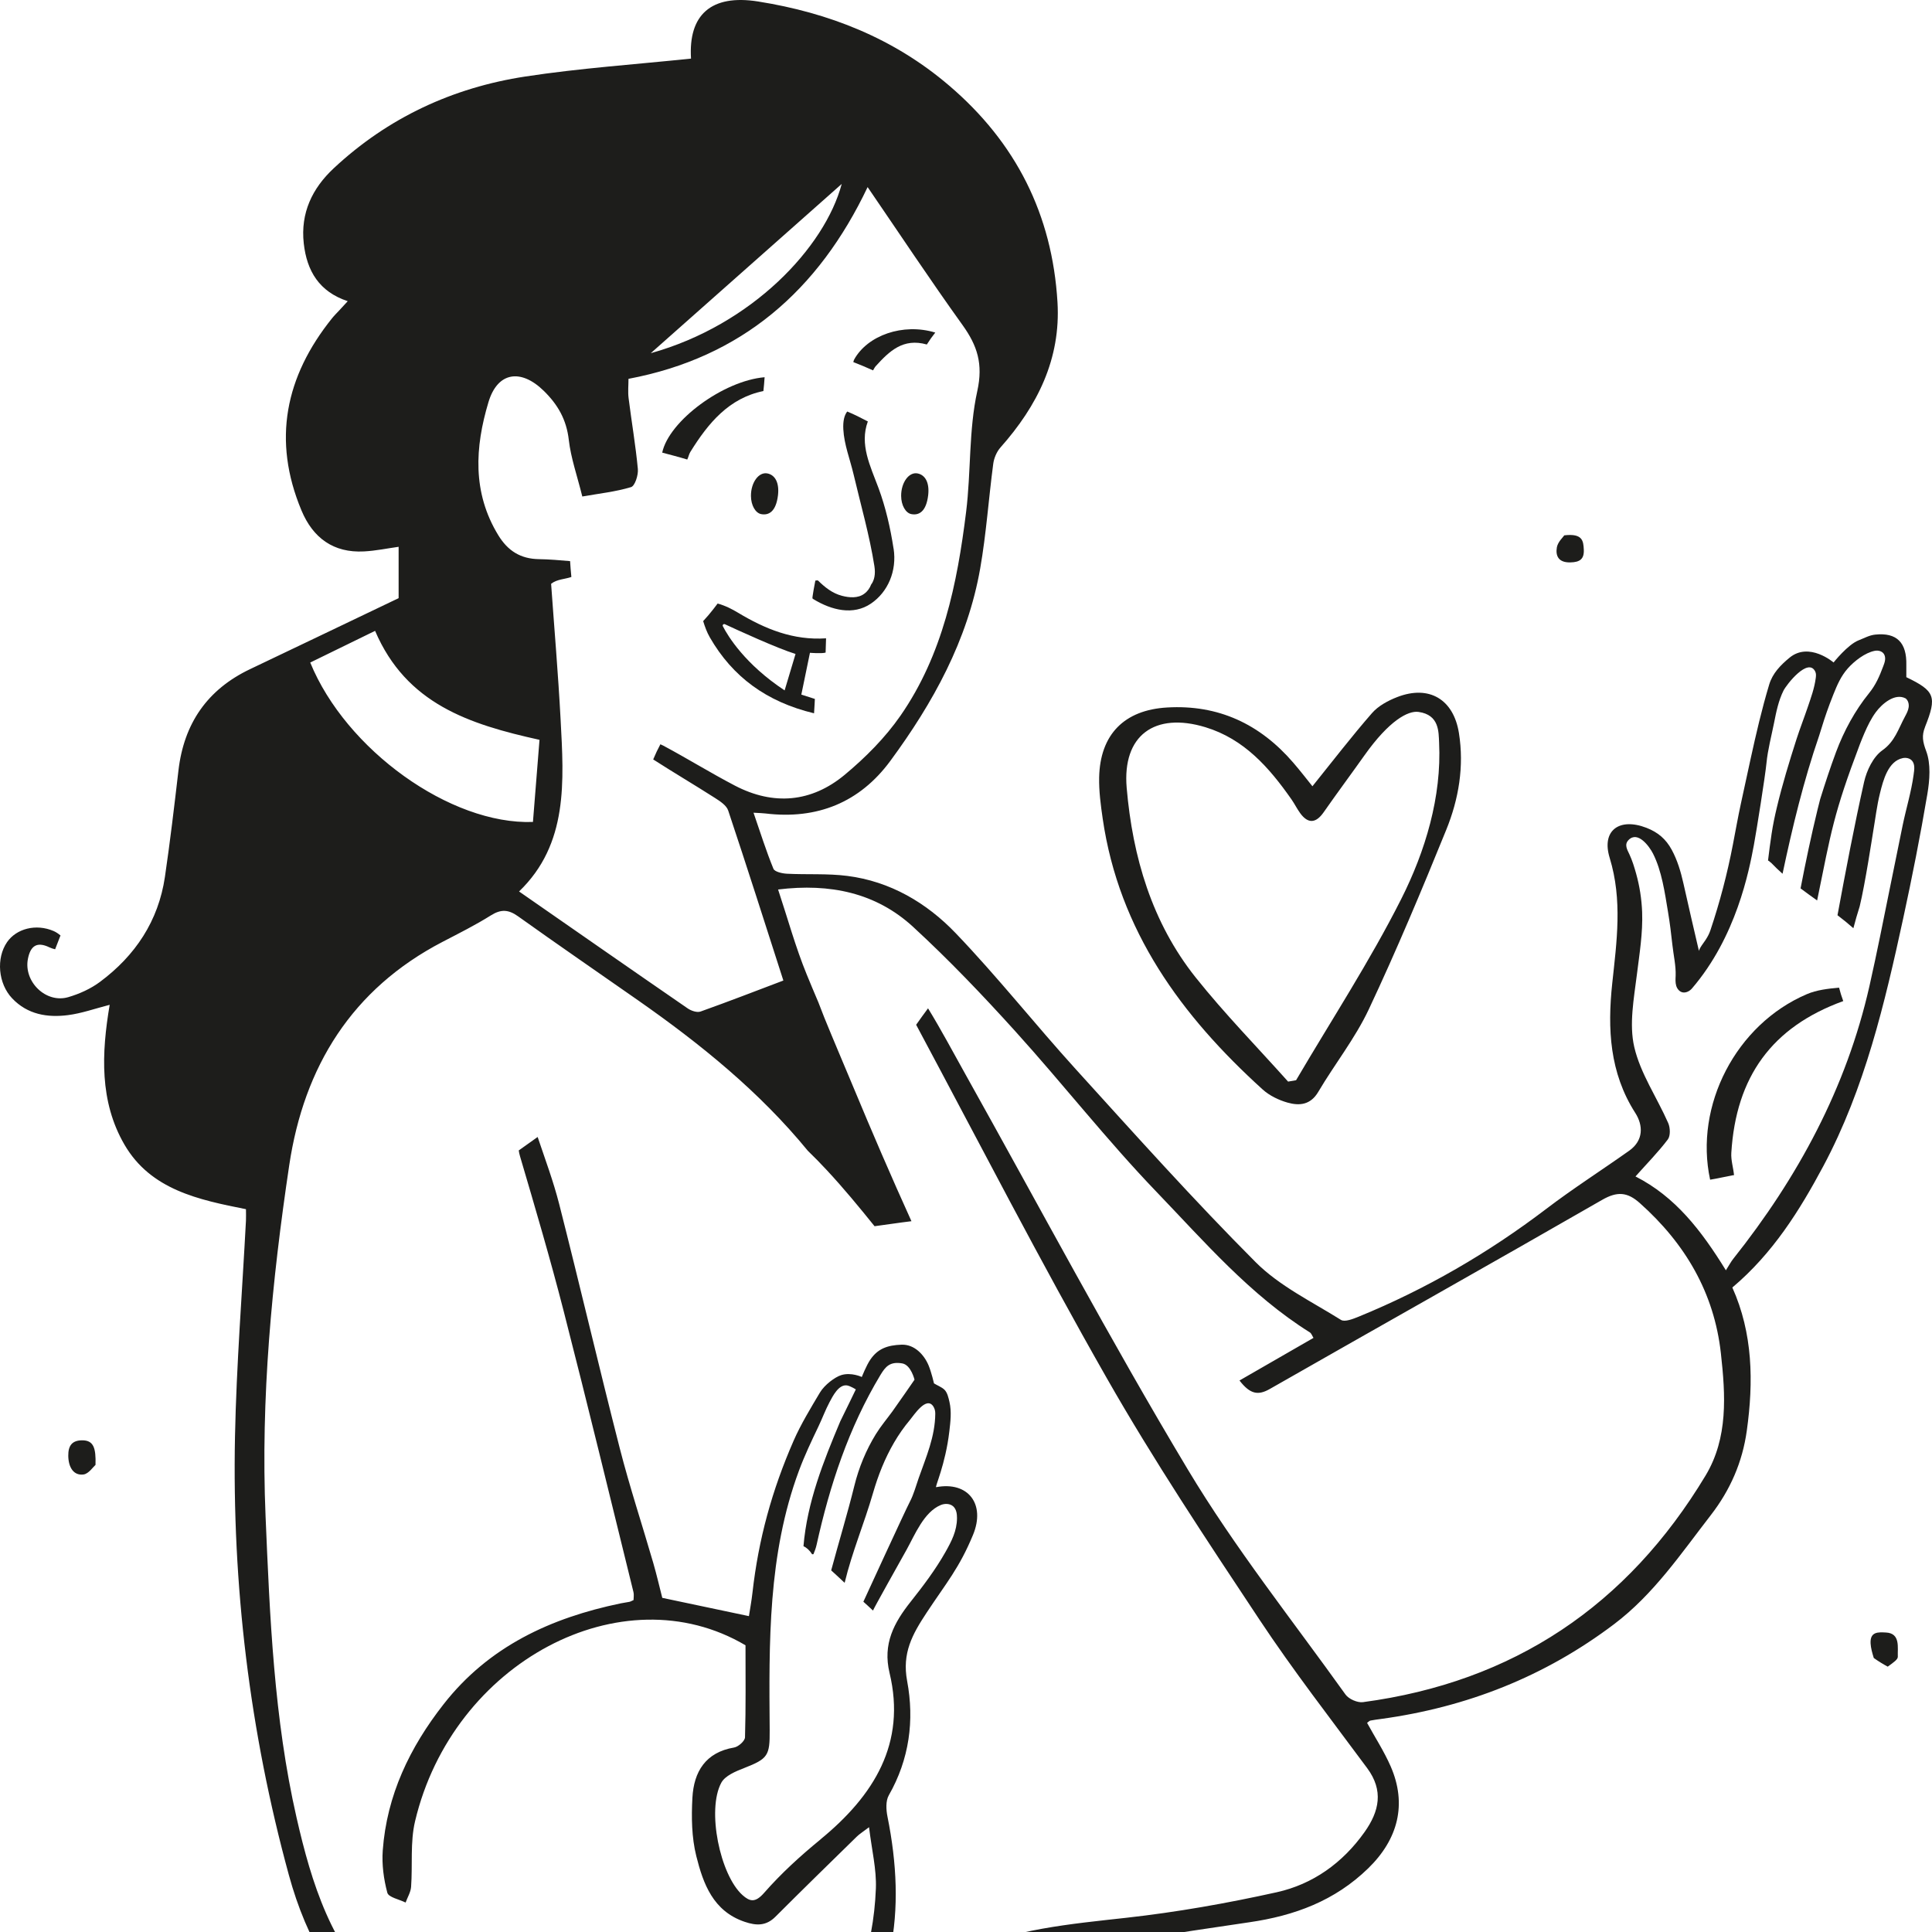 <svg width="236" height="236" viewBox="0 0 236 236" fill="none" xmlns="http://www.w3.org/2000/svg">
<path d="M235.152 88.791C236.631 85.085 236.357 84.403 232.864 82.72C232.864 82.24 232.856 81.737 232.864 81.23C232.925 78.525 231.725 77.24 229.067 77.519C228.34 77.594 227.723 77.952 227.053 78.21C225.717 78.721 223.978 80.924 223.978 80.924C223.978 80.924 221.007 78.363 218.605 80.334C217.492 81.248 216.522 82.253 216.113 83.621C215.212 86.61 214.508 89.665 213.838 92.716C213.442 94.53 213.046 96.343 212.655 98.162C212.294 99.827 212.002 101.496 211.676 103.179C210.997 106.715 210.084 110.202 208.94 113.611C208.788 114.07 208.605 114.402 208.348 114.804C208.205 115.027 207.478 115.958 207.539 116.199C206.882 113.432 206.26 110.666 205.63 107.886C205.312 106.479 204.899 105.076 204.207 103.804C203.489 102.48 202.519 101.662 201.11 101.116C197.813 99.844 195.599 101.435 196.625 104.783C198.209 109.958 197.487 115.006 196.938 120.141C196.351 125.657 196.608 131.032 199.753 135.945C200.732 137.474 200.779 139.306 199.009 140.564C195.651 142.946 192.171 145.162 188.895 147.658C181.814 153.047 174.197 157.465 165.976 160.831C165.288 161.11 164.266 161.521 163.801 161.228C160.243 158.999 156.297 157.098 153.383 154.179C145.81 146.587 138.645 138.58 131.433 130.635C126.461 125.158 121.859 119.328 116.743 113.992C113.19 110.281 108.74 107.659 103.494 106.994C101.062 106.684 98.574 106.854 96.12 106.728C95.546 106.697 94.628 106.496 94.476 106.12C93.589 103.952 92.884 101.71 92.045 99.276C92.801 99.32 93.154 99.324 93.506 99.368C99.805 100.128 105.007 98.039 108.757 92.947C113.968 85.867 118.196 78.232 119.736 69.425C120.476 65.208 120.763 60.907 121.328 56.654C121.42 55.955 121.75 55.177 122.216 54.653C126.713 49.587 129.593 43.853 129.175 36.908C128.536 26.218 124.103 17.412 115.934 10.449C109.161 4.658 101.24 1.555 92.61 0.183C86.838 -0.735 84.076 1.835 84.41 7.158C77.651 7.866 70.861 8.325 64.162 9.348C55.301 10.703 47.388 14.374 40.763 20.558C38.145 23.001 36.692 26.013 37.105 29.732C37.479 33.093 38.98 35.632 42.477 36.791C42.016 37.293 41.729 37.603 41.442 37.914C41.146 38.233 40.833 38.539 40.559 38.88C34.852 45.986 33.238 53.77 36.827 62.354C38.227 65.71 40.737 67.555 44.456 67.358C45.922 67.284 47.371 66.973 48.693 66.794V73.066C42.586 75.985 36.574 78.87 30.558 81.733C25.33 84.219 22.468 88.367 21.798 94.119C21.293 98.454 20.78 102.794 20.145 107.117C19.349 112.51 16.521 116.732 12.219 119.936C11.084 120.783 9.701 121.408 8.335 121.806C5.612 122.602 2.863 119.914 3.411 117.125C3.706 115.617 4.442 114.949 6.038 115.722C6.256 115.827 6.49 115.902 6.734 115.958C6.93 115.46 7.121 114.957 7.317 114.455C7.339 114.394 7.365 114.332 7.391 114.271C7.13 114.053 6.851 113.86 6.551 113.729C4.381 112.798 1.997 113.445 0.866 115.08C-0.491 117.047 -0.23 120.145 1.488 121.955C3.363 123.926 5.786 124.324 8.309 124C9.975 123.786 11.593 123.205 13.398 122.741C12.393 128.663 12.145 134.559 15.203 139.821C18.422 145.359 24.299 146.561 30.045 147.706C30.045 148.23 30.067 148.663 30.045 149.091C29.584 157.885 28.884 166.674 28.705 175.476C28.34 193.636 30.493 211.529 35.291 229.059C37.436 236.895 41.32 243.735 47.884 248.731C55.109 254.229 62.67 259.115 71.891 260.557H81.896C82.666 260.404 83.436 260.125 84.21 260.116C90.888 260.068 96.586 257.284 101.031 252.686C109.405 244.024 110.71 233.338 108.409 221.913C108.239 221.074 108.178 219.986 108.57 219.3C111.08 214.907 111.711 210.148 110.81 205.344C110.171 201.931 111.441 199.645 113.194 196.988C115.612 193.33 117.178 191.547 118.857 187.491C120.41 183.737 118.275 180.926 114.36 181.661C114.155 181.7 115.486 178.946 115.965 174.847C116.104 173.658 116.252 172.434 115.982 171.259C115.873 170.782 115.725 170.096 115.36 169.751C115.03 169.436 114.477 169.226 114.09 168.986C114.09 168.986 113.785 167.644 113.429 166.788C112.881 165.472 111.689 164.2 110.127 164.257C108.4 164.318 107.226 164.747 106.321 166.071C105.816 166.809 105.273 168.204 105.273 168.204C105.273 168.204 103.989 167.592 102.754 167.976C101.997 168.212 100.727 169.152 100.157 170.105C99.052 171.958 97.804 174.016 96.947 175.979C94.302 182.023 92.649 188.02 91.914 194.571C91.797 195.603 91.605 196.63 91.483 197.416C87.816 196.643 84.432 195.926 80.9 195.183C80.565 193.881 80.226 192.399 79.804 190.939C78.447 186.258 76.915 181.626 75.706 176.91C73.162 166.976 70.83 156.985 68.298 147.05C67.594 144.288 66.589 141.605 65.675 138.886C64.91 139.437 64.135 139.983 63.366 140.529C63.396 140.752 63.448 140.988 63.522 141.242C65.375 147.527 67.228 153.816 68.855 160.158C71.787 171.578 74.558 183.037 77.381 194.484C77.459 194.803 77.39 195.161 77.39 195.454C77.155 195.559 77.029 195.638 76.889 195.668C76.537 195.742 76.172 195.782 75.819 195.856C67.289 197.626 59.716 201.105 54.183 208.181C50.063 213.443 47.245 219.286 46.753 226.052C46.631 227.757 46.871 229.553 47.314 231.205C47.467 231.764 48.767 232.013 49.546 232.402C49.776 231.764 50.168 231.139 50.216 230.488C50.411 227.818 50.094 225.042 50.699 222.481C55.297 203.046 76.002 192.076 91.066 200.978C91.066 204.807 91.114 208.517 91.005 212.219C90.992 212.665 90.192 213.378 89.669 213.465C86.181 214.055 84.754 216.428 84.58 219.597C84.45 221.966 84.484 224.448 85.054 226.725C85.898 230.108 87.107 233.456 90.97 234.758C92.401 235.243 93.584 235.274 94.728 234.129C98.013 230.842 101.34 227.595 104.664 224.343C104.99 224.024 105.386 223.784 106.156 223.198C106.486 225.973 107.082 228.342 106.991 230.685C106.704 238.084 104.355 244.824 99.744 250.658C98.87 251.76 97.699 252.756 96.464 253.416C87.529 258.171 77.877 258.866 68.346 256.65C60.047 254.718 53.069 249.622 46.814 243.818C40.507 237.966 38.058 230.064 36.226 222.031C33.464 209.92 32.96 197.526 32.438 185.166C31.833 170.795 33.212 156.521 35.33 142.343C37.131 130.285 42.991 120.805 54.061 115.049C56.053 114.013 58.072 113.004 59.973 111.811C61.208 111.037 62.121 111.098 63.287 111.933C68.133 115.395 73.04 118.764 77.92 122.178C85.576 127.531 92.771 133.357 98.678 140.569C99.474 141.338 100.248 142.129 101.001 142.942C103.045 145.136 104.951 147.452 106.83 149.786C108.331 149.59 109.831 149.354 111.336 149.174C108.874 143.742 106.512 138.266 104.224 132.759C103.05 129.94 101.841 127.129 100.692 124.302C100.444 123.69 100.205 123.074 99.975 122.457C99.492 121.317 99.009 120.18 98.543 119.035C97.173 115.692 96.216 112.178 95.046 108.655C101.384 107.877 107.004 109.048 111.537 113.218C115.908 117.239 120.028 121.557 124.016 125.967C129.858 132.426 135.239 139.314 141.268 145.586C147.132 151.687 152.708 158.186 159.999 162.754C160.199 162.88 160.29 163.182 160.447 163.427C157.398 165.184 154.453 166.879 151.408 168.632C152.735 170.354 153.718 170.459 155.11 169.668C168.629 161.949 182.21 154.332 195.703 146.57C197.539 145.512 198.783 145.599 200.301 146.954C205.838 151.884 209.397 157.902 210.214 165.332C210.776 170.415 211.115 175.634 208.34 180.245C198.787 196.127 184.867 205.471 166.493 207.923C165.819 208.015 164.762 207.547 164.362 206.997C157.85 197.893 150.838 189.082 145.096 179.506C135.605 163.68 126.944 147.348 117.931 131.229C116.421 128.532 114.977 125.801 113.363 123.17C112.863 123.83 112.389 124.507 111.911 125.18C119.619 139.59 127.096 154.135 135.187 168.326C140.938 178.418 147.397 188.116 153.818 197.801C157.95 204.038 162.548 209.96 167.002 215.978C169.038 218.727 168.486 221.249 166.685 223.793C164.005 227.569 160.373 230.165 155.958 231.144C149.894 232.49 143.743 233.578 137.575 234.264C130.698 235.029 123.847 235.641 117.435 238.495C117.722 239.47 118.001 240.444 118.279 241.423C120.606 240.549 122.955 239.579 125.382 239.155C134.434 237.582 143.513 236.131 152.608 234.811C158.128 234.011 163.048 232.197 167.137 228.216C170.782 224.667 171.892 220.383 169.873 215.764C169.069 213.924 167.959 212.219 166.994 210.454C167.168 210.331 167.272 210.2 167.403 210.174C167.829 210.087 168.259 210.038 168.69 209.977C179.16 208.544 188.687 204.807 197.169 198.395C202.01 194.737 205.338 189.781 208.983 185.074C211.367 181.993 212.842 178.601 213.377 174.768C214.212 168.776 214.121 162.867 211.611 157.273C216.544 153.117 219.828 147.872 222.738 142.422C227.788 132.951 230.224 122.58 232.482 112.182C233.573 107.147 234.574 102.091 235.431 97.012C235.722 95.29 235.875 93.31 235.292 91.754C234.865 90.618 234.726 89.871 235.148 88.813L235.152 88.791ZM100.227 224.693C97.773 226.699 95.424 228.84 93.332 231.227C92.249 232.464 91.584 232.28 90.7 231.493C87.951 229.033 86.311 221.078 88.112 217.761C88.578 216.905 89.874 216.371 90.896 215.974C93.819 214.833 94.041 214.453 94.019 211.363C93.937 200.651 93.789 189.908 97.591 179.659C98.278 177.801 99.131 176.014 99.983 174.231C100.449 173.256 100.823 172.233 101.332 171.276C101.719 170.551 102.441 169.1 103.446 169.231C103.855 169.283 104.542 169.72 104.542 169.72C104.542 169.72 103.011 172.889 102.645 173.614C100.57 178.544 98.596 183.501 98.147 188.868C98.526 189.051 98.891 189.361 99.204 189.86L99.365 189.851C99.522 189.475 99.661 189.099 99.748 188.71C101.362 181.42 103.672 174.401 107.539 167.972C108.165 166.936 108.7 166.289 110.205 166.543C111.284 166.722 111.711 168.536 111.711 168.536C111.711 168.536 109.618 171.573 109.005 172.413C108.326 173.343 107.596 174.204 106.987 175.188C105.79 177.133 104.912 179.266 104.364 181.486C103.507 184.956 102.458 188.374 101.532 191.826C102.254 192.486 102.463 192.674 103.176 193.347C104.103 189.51 105.551 186.149 106.647 182.36C107.265 180.227 108.087 178.147 109.205 176.228C109.775 175.249 110.423 174.318 111.149 173.453C111.645 172.863 113.15 170.507 114.003 171.792C114.177 172.054 114.251 172.369 114.247 172.683C114.22 175.52 113.133 177.954 112.219 180.559C111.885 181.512 111.602 182.578 111.136 183.457C110.584 184.501 105.464 195.655 105.464 195.655C105.464 195.655 106.395 196.49 106.639 196.735C106.682 196.542 110.049 190.55 110.749 189.292C111.754 187.482 112.855 184.702 114.912 183.846C115.417 183.636 116.052 183.649 116.452 184.021C116.826 184.37 116.904 184.93 116.9 185.441C116.891 187.006 116.234 188.269 115.486 189.593C114.277 191.73 112.776 193.723 111.245 195.651C109.201 198.229 107.809 200.804 108.661 204.352C110.723 212.945 106.765 219.33 100.214 224.693H100.227ZM102.819 22.468C100.757 30.195 91.888 39.688 79.491 43.145C87.481 36.061 95.329 29.111 102.819 22.468ZM37.892 80.933C40.498 79.661 43.125 78.376 45.818 77.061C49.637 85.985 57.306 88.472 65.902 90.373C65.641 93.612 65.371 97.029 65.101 100.404C55.022 100.771 42.251 91.588 37.897 80.933H37.892ZM95.694 119.774C92.427 121.011 89.017 122.335 85.572 123.563C85.141 123.716 84.424 123.471 84.002 123.178C77.133 118.45 70.295 113.681 63.405 108.896C69.434 103.096 68.881 95.434 68.477 87.847C68.181 82.27 67.702 76.698 67.32 71.313C68.037 70.741 69.02 70.758 69.795 70.478C69.73 69.832 69.677 69.189 69.638 68.542C68.359 68.433 67.102 68.32 65.841 68.302C63.592 68.271 62.035 67.292 60.864 65.374C57.676 60.151 58.02 54.622 59.664 49.133C60.782 45.396 63.64 45.025 66.41 47.73C68.155 49.434 69.199 51.266 69.481 53.739C69.734 55.955 70.504 58.114 71.13 60.649C73.205 60.282 75.202 60.072 77.09 59.5C77.559 59.355 77.986 58.027 77.916 57.293C77.646 54.395 77.146 51.523 76.785 48.635C76.689 47.857 76.772 47.057 76.772 46.275C90.6 43.67 99.979 35.488 105.982 22.853C109.857 28.513 113.616 34.19 117.579 39.71C119.384 42.227 120.11 44.448 119.379 47.769C118.322 52.555 118.623 57.625 118.014 62.529C116.926 71.322 115.156 79.989 109.997 87.423C108.126 90.12 105.712 92.541 103.185 94.643C99.126 98.017 94.489 98.428 89.765 95.963C86.812 94.42 83.971 92.659 81.031 91.086C80.913 91.024 80.791 90.968 80.669 90.915C80.348 91.51 80.056 92.13 79.791 92.768C82.279 94.368 84.828 95.871 87.32 97.462C87.947 97.864 88.743 98.376 88.952 99.009C91.253 105.897 93.45 112.816 95.69 119.774H95.694ZM233.804 94.237C233.791 94.377 233.774 94.512 233.752 94.652C233.478 96.689 232.843 98.76 232.425 100.771C231.916 103.227 231.42 105.688 230.924 108.144C230.089 112.256 229.28 116.378 228.354 120.473C225.543 132.885 219.61 143.847 211.724 153.768C211.454 154.104 211.25 154.498 210.823 155.171C207.805 150.28 204.638 146.176 199.779 143.707C201.188 142.125 202.563 140.73 203.733 139.183C204.064 138.742 204.029 137.75 203.776 137.182C202.406 134.065 200.375 131.124 199.627 127.881C198.987 125.101 199.588 121.968 199.953 119.031C200.266 116.518 200.688 113.952 200.592 111.409C200.531 109.822 200.284 108.24 199.857 106.71C199.635 105.919 199.387 105.106 199.039 104.363C198.765 103.778 198.378 103.161 198.944 102.598C200.066 101.47 201.462 103.371 201.919 104.267C202.994 106.382 203.363 109.053 203.75 111.374C203.977 112.72 204.142 114.079 204.29 115.438C204.42 116.653 204.733 117.986 204.686 119.193C204.668 119.603 204.638 120.023 204.755 120.416C204.873 120.81 205.182 121.177 205.586 121.229C205.995 121.282 206.413 121.054 206.678 120.744C212.085 114.45 213.642 106.448 214.247 103.192C214.564 101.487 215.626 94.809 215.782 93.197C215.943 91.562 216.387 89.91 216.709 88.293C216.974 86.955 217.248 85.596 217.853 84.373C218.223 83.625 220.867 80.251 221.737 82.03C221.859 82.275 221.837 82.563 221.798 82.838C221.637 84.071 221.22 85.207 220.824 86.374C220.38 87.685 219.876 88.97 219.449 90.29C218.566 93.048 217.714 95.828 217.044 98.647C216.791 99.704 216.57 100.766 216.409 101.837C216.243 102.93 216.1 104.022 215.969 105.115C215.995 105.128 216.017 105.137 216.017 105.137C216.1 105.181 216.174 105.242 216.239 105.312C216.296 105.351 216.352 105.39 216.404 105.447C216.831 105.897 217.283 106.321 217.744 106.732C218.949 101.037 220.319 95.373 222.211 89.875C222.607 88.564 223.025 87.261 223.508 85.976C223.651 85.592 223.799 85.212 223.951 84.831C224.413 83.678 224.874 82.598 225.709 81.654C226.505 80.758 227.814 79.731 229.01 79.499C229.411 79.421 229.867 79.525 230.107 79.858C230.259 80.072 230.298 80.352 230.267 80.614C230.237 80.876 230.141 81.125 230.05 81.37C229.58 82.615 229.145 83.647 228.301 84.687C226.601 86.785 225.235 89.298 224.286 91.846C223.577 93.747 222.947 95.675 222.342 97.611C222.238 98.03 222.124 98.45 222.024 98.87C221.246 102.069 220.567 105.285 219.945 108.52C220.611 109.022 221.289 109.512 221.968 109.993C223.69 101.566 223.96 99.438 227.188 90.919C227.362 90.465 227.549 90.015 227.74 89.565C228.132 88.664 228.567 87.764 229.154 86.973C229.876 85.998 231.459 84.613 232.777 85.312C233.095 85.557 233.204 86.003 233.147 86.4C233.091 86.798 232.899 87.161 232.708 87.515C231.868 89.071 231.472 90.566 229.937 91.654C228.823 92.441 228.023 94.106 227.705 95.517C226.496 100.915 225.461 106.356 224.456 111.798C225.122 112.3 225.77 112.833 226.396 113.384C226.631 112.488 226.883 111.597 227.166 110.718C227.832 108.004 228.749 101.933 228.81 101.592C229.084 100.01 229.263 98.419 229.654 96.859C230.033 95.343 230.633 92.965 232.442 92.602C232.843 92.523 233.299 92.62 233.565 92.93C233.865 93.28 233.861 93.791 233.808 94.25L233.804 94.237Z" fill="#1D1D1B"/>
<path d="M11.667 178.939C11.384 179.183 10.832 180.024 10.207 180.111C9.005 180.273 8.361 179.261 8.34 177.84C8.322 176.55 8.841 175.957 10.004 175.939C11.431 175.922 11.729 176.859 11.667 178.939Z" fill="#1D1D1B"/>
<path d="M228.893 202.531C229.438 202.924 230.007 203.269 230.592 203.587C231.312 203.064 231.84 202.704 231.824 202.372C231.775 201.275 232.177 199.5 230.365 199.416C229.458 199.374 228.418 199.281 228.499 200.752C228.532 201.317 228.686 201.873 228.889 202.531H228.893Z" fill="#1D1D1B"/>
<path d="M191.091 65.393C193.327 65.13 193.413 66.083 193.465 67.122C193.526 68.281 193.003 68.68 191.8 68.7C190.346 68.723 190.002 67.874 190.176 66.858C190.293 66.196 190.941 65.614 191.087 65.389L191.091 65.393Z" fill="#1D1D1B"/>
<path d="M113.295 240.333C112.386 240.028 111.566 239.678 110.731 239.612C110.543 239.595 109.922 241.098 110.114 241.413C110.459 241.985 110.946 242.448 111.505 242.964C111.769 242.894 112.03 242.815 112.294 242.736C112.486 242.68 112.678 242.627 112.869 242.579C113.057 241.976 113.222 241.43 113.413 240.814C113.371 240.652 113.333 240.495 113.291 240.333H113.295Z" fill="#1D1D1B"/>
<path d="M90.173 74.855C89.389 74.385 88.538 73.955 87.659 73.727C87.296 74.21 86.929 74.688 86.535 75.15C86.329 75.395 86.114 75.632 85.894 75.87C86.105 76.555 86.351 77.239 86.705 77.85C89.479 82.675 93.632 85.736 99.439 87.132C99.489 86.469 99.538 85.376 99.538 85.376L97.885 84.849L98.938 79.742C98.938 79.742 100.376 79.861 100.851 79.716L100.905 77.973C96.903 78.245 93.471 76.835 90.169 74.855H90.173ZM95.846 84.335C91.007 81.138 88.927 77.718 88.3 76.497C88.219 76.344 88.385 76.177 88.547 76.251C90.079 76.963 95.003 79.22 97.177 79.883C96.805 81.13 96.437 82.359 95.846 84.331V84.335Z" fill="#1D1D1B"/>
<path d="M109.152 67.02C108.768 64.511 108.189 61.984 107.315 59.62C106.305 56.904 104.974 54.302 106.009 51.481C105.181 51.046 104.353 50.624 103.491 50.268C103.128 50.734 102.963 51.446 103.014 52.435C103.107 54.285 103.833 56.1 104.264 57.932C105.143 61.672 106.216 65.376 106.812 69.164C106.964 70.135 106.803 70.891 106.41 71.41C106.246 71.841 105.984 72.223 105.574 72.526C104.801 73.106 103.728 73.01 102.857 72.781C101.679 72.478 100.762 71.74 99.909 70.9C99.807 70.9 99.701 70.9 99.596 70.922C99.524 71.309 99.448 71.7 99.38 72.087C99.338 72.333 99.3 72.583 99.262 72.829C99.262 72.847 99.262 72.856 99.258 72.869C99.254 72.908 99.249 72.952 99.245 72.992C99.245 73.023 99.241 73.058 99.237 73.089C99.279 73.124 99.321 73.163 99.368 73.194C101.598 74.552 104.235 75.194 106.389 73.73C108.464 72.324 109.575 69.74 109.157 67.011L109.152 67.02Z" fill="#1D1D1B"/>
<path d="M80.891 55.289C81.915 55.564 82.939 55.822 83.95 56.133C84.085 55.871 84.164 55.469 84.325 55.208C86.513 51.677 89.049 48.625 93.251 47.768C93.312 47.208 93.364 46.644 93.399 46.079C88.356 46.508 81.719 51.402 80.891 55.289Z" fill="#1D1D1B"/>
<path d="M104.338 43.92C104.285 44.016 104.257 44.124 104.24 44.236C105.053 44.543 105.854 44.886 106.647 45.242C106.749 45.074 106.847 44.866 106.97 44.731C108.625 42.907 110.316 41.255 113.214 42.081C113.532 41.582 113.871 41.095 114.247 40.624C110.308 39.423 105.956 40.967 104.334 43.925L104.338 43.92Z" fill="#1D1D1B"/>
<path d="M225.159 122.286C224.957 121.749 224.791 121.199 224.648 120.644C223.298 120.767 221.912 120.926 220.71 121.441C212.063 125.13 206.937 135.05 208.897 144.103C209.821 143.957 210.736 143.733 211.655 143.565C211.709 143.557 211.763 143.557 211.817 143.548C211.731 142.645 211.431 141.729 211.485 140.836C212.054 131.532 216.445 125.447 225.159 122.286Z" fill="#1D1D1B"/>
<path d="M93.757 57.834C92.696 57.608 91.723 58.928 91.731 60.579C91.736 61.715 92.275 62.668 92.981 62.801C93.897 62.977 94.791 62.513 95.033 60.499C95.208 58.999 94.704 58.034 93.757 57.834Z" fill="#1D1D1B"/>
<path d="M112.103 57.834C111.042 57.608 110.069 58.928 110.078 60.579C110.082 61.715 110.621 62.668 111.327 62.801C112.243 62.977 113.138 62.513 113.379 60.499C113.554 58.999 113.05 58.034 112.103 57.834Z" fill="#1D1D1B"/>
<path d="M160.319 96.043C162.826 92.931 165.118 89.943 167.59 87.112C168.367 86.22 169.564 85.579 170.691 85.143C174.569 83.649 177.551 85.416 178.211 89.534C178.866 93.626 178.185 97.625 176.66 101.374C173.665 108.748 170.586 116.105 167.197 123.304C165.529 126.847 163.031 129.989 161.026 133.382C160.079 134.986 158.712 135.091 157.279 134.687C156.192 134.379 155.061 133.83 154.227 133.074C144.318 124.091 136.693 113.71 134.697 99.994C134.457 98.332 134.23 96.64 134.265 94.97C134.374 89.718 137.335 86.725 142.562 86.422C148.829 86.053 153.908 88.444 157.974 93.16C158.865 94.192 159.699 95.278 160.319 96.047V96.043ZM157.349 132.12C157.672 132.063 157.996 132.011 158.319 131.953C162.642 124.592 167.332 117.419 171.167 109.812C174.106 103.984 176.115 97.33 175.791 90.712C175.726 89.402 175.826 87.319 173.276 86.963C172.014 86.787 169.708 87.987 166.664 92.281C165.018 94.601 163.319 96.886 161.69 99.22C160.738 100.583 159.782 100.649 158.817 99.326C158.432 98.794 158.14 98.196 157.764 97.656C155.043 93.766 151.982 90.272 147.244 88.831C141.047 86.95 137.077 89.828 137.628 96.236C138.353 104.67 140.706 112.686 146.06 119.406C149.589 123.832 153.567 127.897 157.345 132.12H157.349Z" fill="#1D1D1B"/>
</svg>
